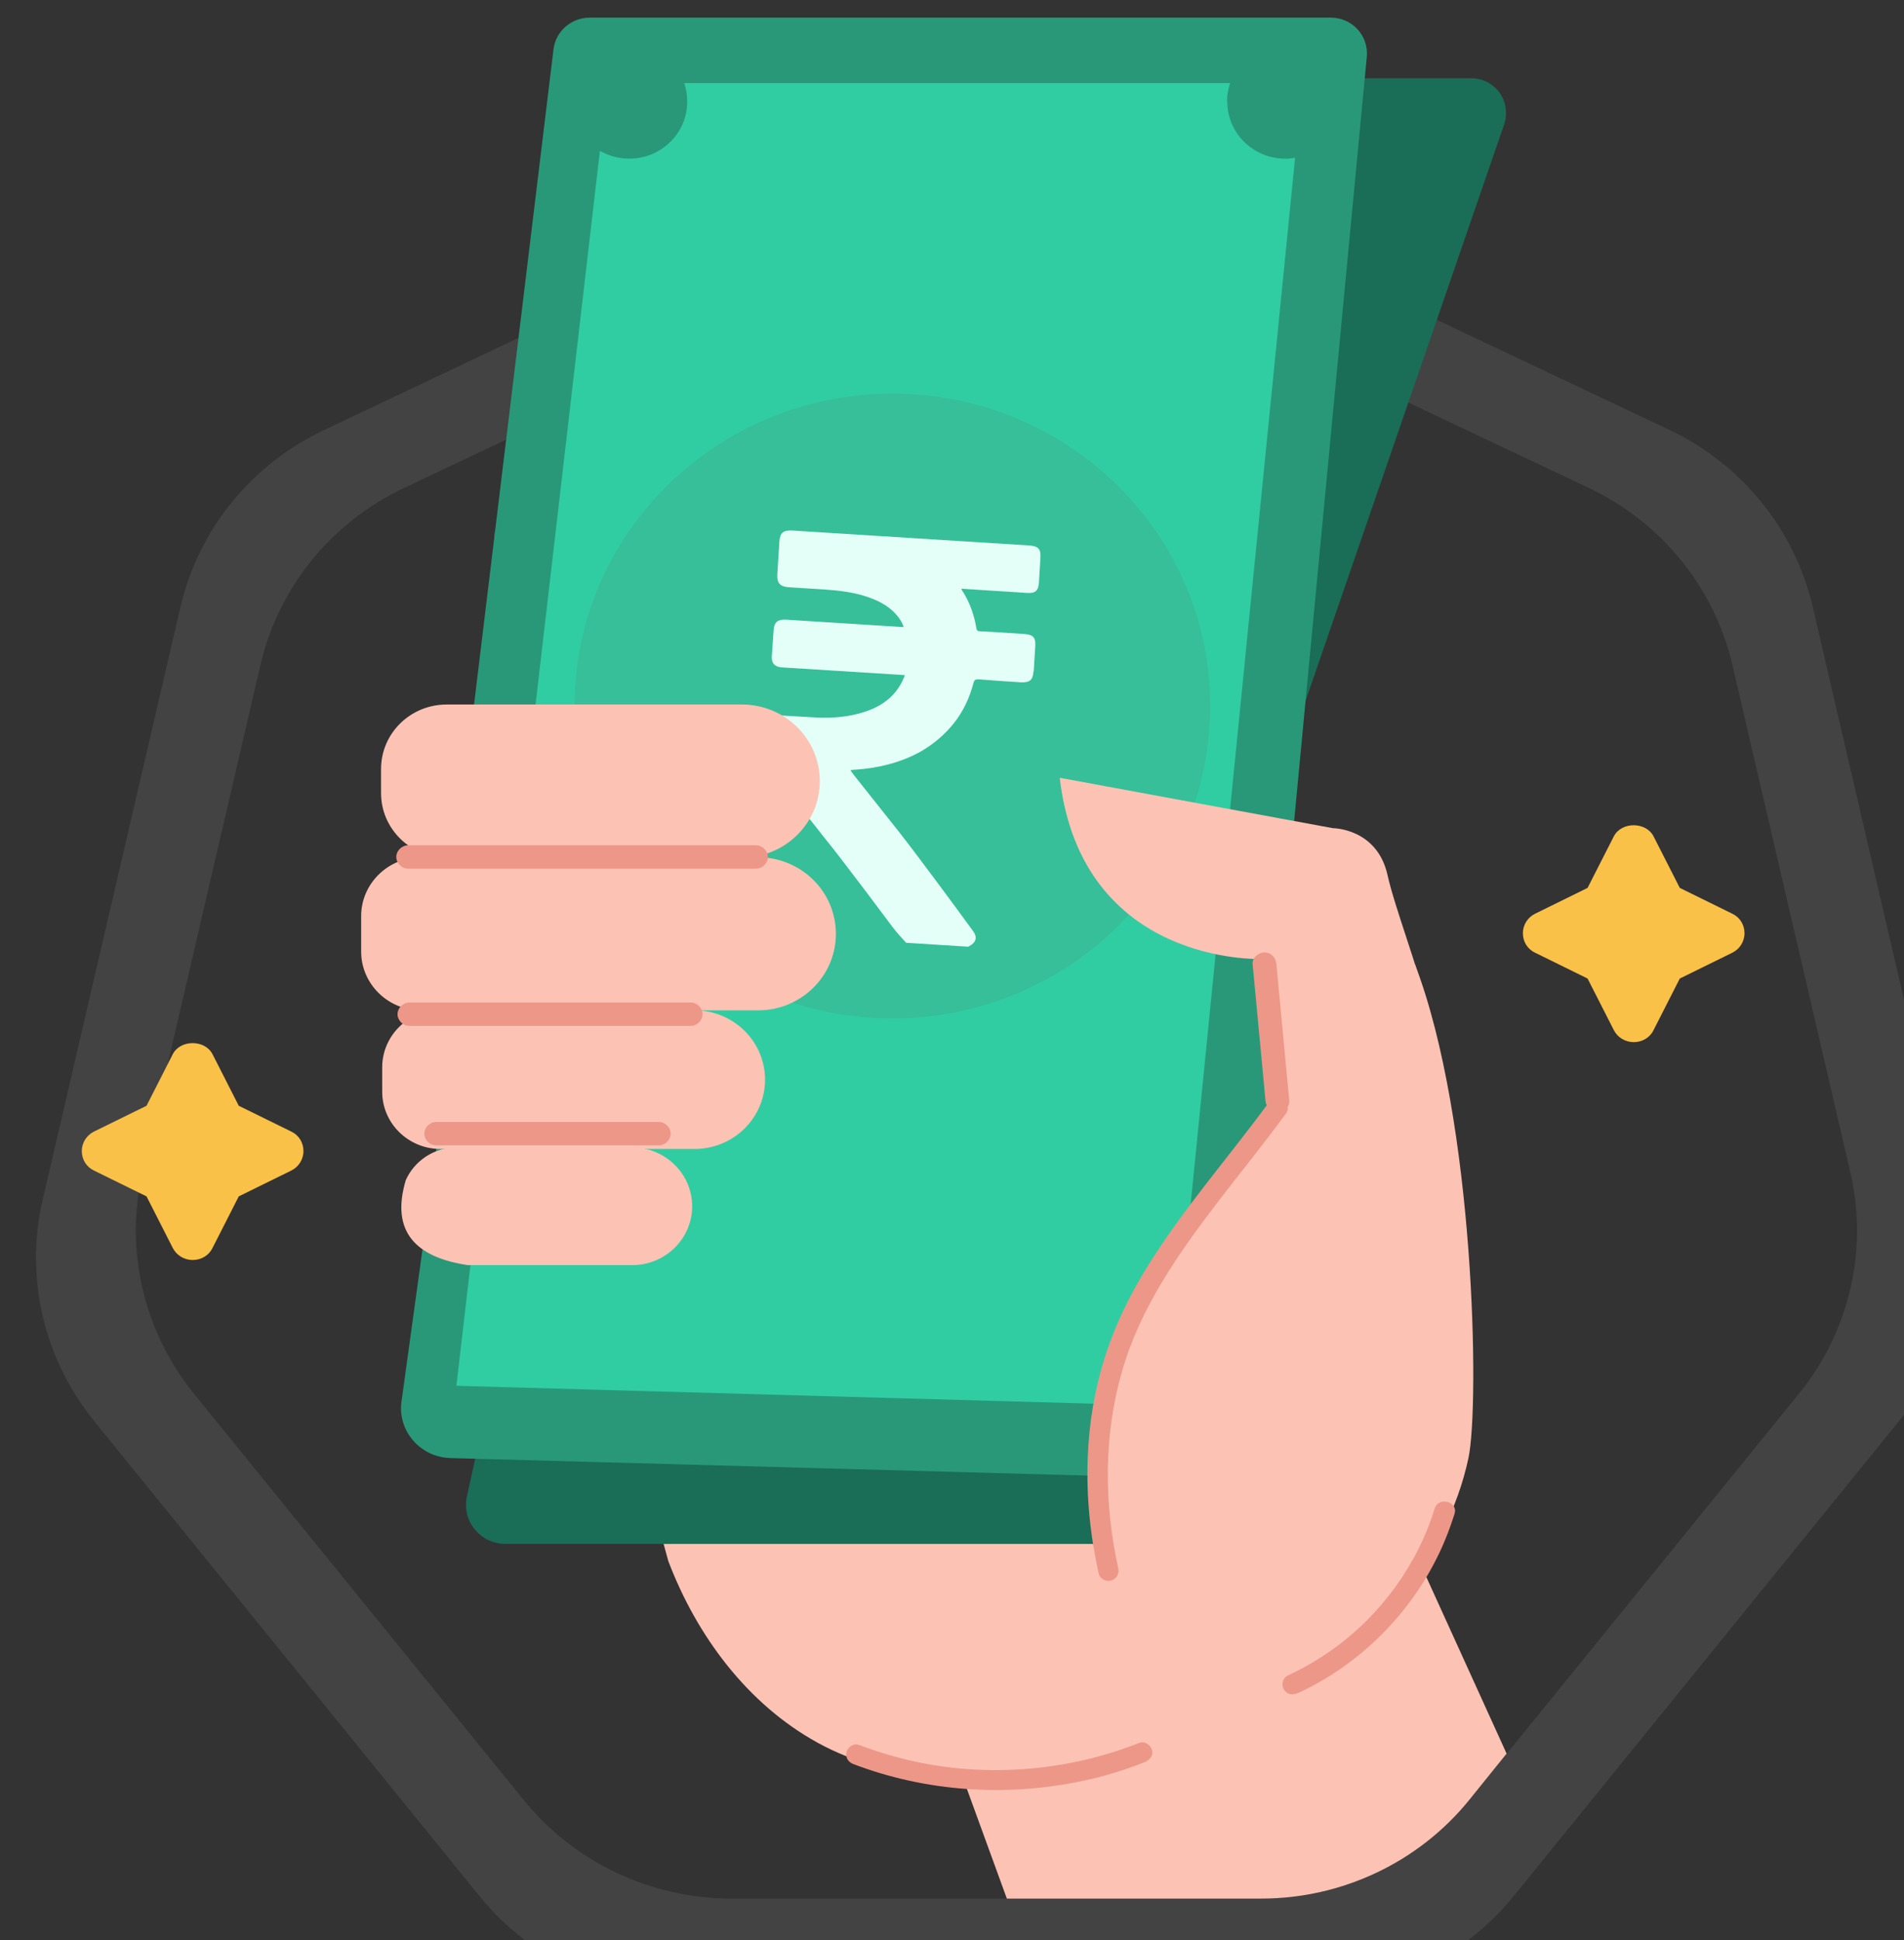 <svg width="53" height="54" viewBox="0 0 53 54" fill="none" xmlns="http://www.w3.org/2000/svg">
<rect x="0" y="0" width="53" height="54" fill="#333333" stroke="none"/>
<path fill-rule="evenodd" clip-rule="evenodd" d="M9.023 11.968L24.524 4.626C26.555 3.665 28.918 3.665 30.949 4.626L46.458 11.959C48.489 12.92 49.96 14.741 50.461 16.896L54.294 33.392C54.795 35.555 54.268 37.819 52.866 39.547L42.133 52.778C40.73 54.507 38.597 55.517 36.345 55.517L19.136 55.517C16.884 55.517 14.751 54.507 13.349 52.778L2.616 39.547C1.213 37.81 0.686 35.547 1.188 33.392L5.021 16.904C5.522 14.741 6.992 12.928 9.023 11.968ZM11.25 13.58L24.525 7.299C26.556 6.338 28.918 6.338 30.949 7.299L44.224 13.58C46.255 14.54 47.725 16.361 48.226 18.516L51.507 32.632C52.008 34.795 51.481 37.059 50.079 38.787L40.892 50.105C39.49 51.834 37.357 52.845 35.105 52.845L20.369 52.845C18.117 52.845 15.984 51.834 14.582 50.105L5.395 38.787C3.993 37.05 3.466 34.787 3.967 32.632L7.248 18.516C7.749 16.353 9.219 14.54 11.25 13.58Z" fill="white" fill-opacity="0.08"/>
<path d="M5.362 35.07C5.124 35.07 4.912 34.936 4.81 34.736L4.079 33.299L2.617 32.581C2.405 32.481 2.277 32.272 2.277 32.038C2.277 31.804 2.413 31.595 2.617 31.495L4.079 30.777L4.81 29.34C5.022 28.931 5.702 28.931 5.915 29.34L6.646 30.777L8.107 31.495C8.32 31.595 8.447 31.804 8.447 32.038C8.447 32.272 8.311 32.481 8.107 32.581L6.646 33.299L5.915 34.736C5.813 34.945 5.6 35.07 5.362 35.07Z" fill="#FAC149"/>
<path d="M45.476 29.006C45.238 29.006 45.025 28.873 44.923 28.672L44.192 27.236L42.731 26.517C42.518 26.417 42.391 26.208 42.391 25.974C42.391 25.741 42.527 25.532 42.731 25.432L44.192 24.713L44.923 23.277C45.136 22.867 45.816 22.867 46.028 23.277L46.759 24.713L48.221 25.432C48.433 25.532 48.56 25.741 48.56 25.974C48.56 26.208 48.425 26.417 48.221 26.517L46.759 27.236L46.028 28.672C45.926 28.881 45.714 29.006 45.476 29.006Z" fill="#FAC149"/>
<path d="M39.007 42.361L25.979 47.222L28.027 52.844L35.106 52.844C37.358 52.844 39.491 51.833 40.893 50.104L41.938 48.809L39.007 42.361Z" fill="#FCC3B4"/>
<path d="M39.388 26.843C41.054 31.186 41.19 39.104 40.876 40.583C40.272 43.406 38.139 45.87 35.394 46.914C35.394 46.914 31.128 47.431 29.216 48.593C27.304 49.754 24.729 49.587 22.766 48.509C20.803 47.431 19.392 45.527 18.602 43.447L17.514 39.463L39.388 26.843Z" fill="#FCC3B4"/>
<path d="M35.269 27.453L36.399 41.803C36.45 42.429 35.941 42.972 35.303 42.972L14.074 42.972C13.369 42.972 12.851 42.337 12.995 41.661L15.579 29.875L35.261 27.453L35.269 27.453Z" fill="#1A6D56"/>
<path d="M13.777 14.807C13.751 15.116 12.706 27.921 12.706 27.921L11.185 38.946C11.032 39.789 11.678 40.566 12.553 40.583L33.212 41.151C33.977 41.176 34.623 40.591 34.674 39.84L36.051 18.975L13.785 14.799L13.777 14.807Z" fill="#299879"/>
<path d="M16.19 28.906L18.17 3.055C18.23 2.554 18.663 2.178 19.173 2.178L40.937 2.178C41.133 2.178 41.32 2.228 41.473 2.328C41.864 2.57 42.017 3.055 41.864 3.481L33.297 28.346C33.297 28.346 25.785 38.72 16.182 28.914L16.19 28.906Z" fill="#1A6D56"/>
<path d="M25.189 34.895C28.98 34.895 32.473 33.592 35.209 31.42L38.047 1.577C38.098 0.992 37.639 0.491 37.045 0.491L16.411 0.491C15.901 0.491 15.467 0.875 15.408 1.368L12.145 28.271C15.043 32.281 19.802 34.895 25.181 34.895L25.189 34.895Z" fill="#299879"/>
<path d="M34.155 2.83C34.155 2.647 34.189 2.48 34.24 2.312L19.045 2.312C19.104 2.48 19.13 2.647 19.13 2.83C19.13 3.707 18.407 4.417 17.515 4.417C17.218 4.417 16.946 4.334 16.699 4.2L12.705 38.571L32.583 39.13L36.05 4.392C35.956 4.409 35.871 4.417 35.778 4.417C34.886 4.417 34.163 3.707 34.163 2.83L34.155 2.83Z" fill="#31CDA2"/>
<path d="M24.841 28.346C29.727 28.346 33.688 24.453 33.688 19.651C33.688 14.849 29.727 10.956 24.841 10.956C19.955 10.956 15.994 14.849 15.994 19.651C15.994 24.453 19.955 28.346 24.841 28.346Z" fill="#36BF99"/>
<path d="M39.917 28.605C39.416 26.767 38.821 25.239 38.625 24.362C38.336 23.051 37.104 23.051 37.104 23.051L29.498 21.648C30.11 26.884 35.107 26.692 35.107 26.692L35.719 33.14C37.283 31.971 38.88 30.242 39.917 28.597L39.917 28.605Z" fill="#FCC3B4"/>
<path d="M28.767 18.699C28.75 18.925 28.665 19 28.427 18.992C28.028 18.966 27.637 18.942 27.237 18.908C27.161 18.908 27.127 18.916 27.101 19C26.991 19.418 26.812 19.81 26.54 20.144C26.285 20.462 25.971 20.721 25.623 20.921C25.062 21.23 24.45 21.38 23.812 21.422C23.779 21.422 23.753 21.422 23.719 21.43C23.71 21.43 23.694 21.43 23.677 21.447C23.71 21.489 23.736 21.531 23.77 21.573C24.186 22.099 24.611 22.633 25.036 23.168C25.402 23.636 25.759 24.12 26.116 24.596C26.447 25.039 26.77 25.482 27.093 25.924C27.212 26.091 27.169 26.233 26.982 26.333C26.974 26.333 26.965 26.342 26.957 26.35L25.223 26.241C25.096 26.099 24.96 25.957 24.849 25.807C24.518 25.373 24.203 24.939 23.881 24.521C23.558 24.095 23.235 23.669 22.903 23.26C22.572 22.834 22.232 22.416 21.892 21.99C21.722 21.781 21.552 21.573 21.373 21.355C21.314 21.288 21.297 21.213 21.297 21.122L21.357 20.178C21.365 19.985 21.484 19.894 21.679 19.91C22.019 19.927 22.351 19.952 22.691 19.969C23.158 19.994 23.625 19.96 24.076 19.81C24.535 19.66 24.909 19.392 25.121 18.95C25.147 18.9 25.164 18.85 25.189 18.791C25.138 18.791 25.104 18.783 25.07 18.783L21.739 18.574C21.552 18.549 21.475 18.457 21.484 18.265L21.535 17.53C21.552 17.321 21.645 17.238 21.866 17.246L25.155 17.455C25.113 17.321 25.045 17.221 24.968 17.129C24.722 16.837 24.39 16.686 24.033 16.578C23.694 16.477 23.345 16.436 22.997 16.411C22.648 16.386 22.3 16.369 21.951 16.344C21.713 16.327 21.628 16.227 21.637 16.001L21.696 15.058C21.713 14.832 21.807 14.757 22.036 14.765L28.665 15.183C28.894 15.2 28.979 15.283 28.962 15.517L28.92 16.219C28.903 16.444 28.818 16.519 28.588 16.503L26.761 16.386C26.778 16.427 26.787 16.453 26.804 16.469C26.999 16.778 27.118 17.121 27.178 17.48C27.186 17.547 27.22 17.572 27.288 17.572C27.696 17.588 28.113 17.622 28.52 17.647C28.759 17.664 28.835 17.747 28.818 17.981L28.776 18.674L28.767 18.699Z" fill="#E4FFF7"/>
<path d="M30.857 43.723C30.338 41.426 30.457 38.996 31.417 36.841C32.378 34.686 34.162 32.757 35.556 30.844L37.587 33.851L37.4 42.921L34.638 44.7L30.857 43.723Z" fill="#FCC3B4"/>
<path d="M35.301 30.71C34.196 32.214 32.956 33.625 31.97 35.204C31.468 36.006 31.052 36.849 30.763 37.751C30.474 38.653 30.312 39.614 30.279 40.566C30.236 41.652 30.346 42.738 30.584 43.798C30.619 43.949 30.788 44.032 30.933 43.99C31.086 43.949 31.162 43.79 31.128 43.648C30.729 41.852 30.721 39.956 31.23 38.177C31.74 36.398 32.803 34.886 33.916 33.433C34.545 32.614 35.191 31.821 35.802 30.986C35.896 30.86 35.828 30.677 35.7 30.602C35.556 30.518 35.403 30.576 35.309 30.702L35.301 30.71Z" fill="#ED9789"/>
<path d="M12.435 19.609L20.652 19.609C21.851 19.609 22.82 20.562 22.82 21.739C22.82 22.917 21.851 23.869 20.652 23.869L12.435 23.869C11.423 23.869 10.607 23.067 10.607 22.073L10.607 21.405C10.607 20.411 11.423 19.609 12.435 19.609Z" fill="#FCC3B4"/>
<path d="M11.719 23.861L21.101 23.861C22.299 23.861 23.268 24.814 23.268 25.991C23.268 27.169 22.299 28.121 21.101 28.121L11.719 28.121C10.801 28.121 10.053 27.386 10.053 26.484L10.053 25.498C10.053 24.596 10.801 23.861 11.719 23.861Z" fill="#FCC3B4"/>
<path d="M12.262 28.121L19.333 28.121C20.42 28.121 21.296 28.99 21.296 30.051C21.296 31.12 20.412 31.98 19.333 31.98L12.262 31.98C11.37 31.98 10.639 31.27 10.639 30.385L10.639 29.708C10.639 28.831 11.361 28.113 12.262 28.113L12.262 28.121Z" fill="#FCC3B4"/>
<path d="M17.61 31.938L12.706 31.938C12.077 31.938 11.533 32.313 11.295 32.848C10.87 34.276 11.567 34.995 13.02 35.212L17.601 35.212C18.519 35.212 19.267 34.477 19.267 33.575C19.267 32.672 18.519 31.938 17.601 31.938L17.61 31.938Z" fill="#FCC3B4"/>
<path d="M11.363 24.179L21.042 24.179C21.221 24.179 21.374 24.029 21.374 23.853C21.374 23.678 21.221 23.527 21.042 23.527L11.363 23.527C11.184 23.527 11.031 23.678 11.031 23.853C11.031 24.029 11.184 24.179 11.363 24.179Z" fill="#ED9789"/>
<path d="M11.398 28.555L19.225 28.555C19.403 28.555 19.556 28.404 19.556 28.229C19.556 28.054 19.403 27.903 19.225 27.903L11.398 27.903C11.22 27.903 11.066 28.054 11.066 28.229C11.066 28.404 11.22 28.555 11.398 28.555Z" fill="#ED9789"/>
<path d="M12.142 31.879L18.337 31.879C18.516 31.879 18.669 31.729 18.669 31.553C18.669 31.378 18.516 31.227 18.337 31.227L12.142 31.227C11.964 31.227 11.811 31.378 11.811 31.553C11.811 31.729 11.964 31.879 12.142 31.879Z" fill="#ED9789"/>
<path d="M23.761 49.102C25.775 49.87 28.018 50.02 30.134 49.569C30.729 49.444 31.307 49.269 31.868 49.043C32.012 48.985 32.114 48.859 32.063 48.701C32.029 48.567 31.859 48.45 31.715 48.509C29.794 49.269 27.644 49.469 25.613 49.06C25.035 48.943 24.466 48.776 23.913 48.567C23.769 48.509 23.599 48.626 23.565 48.759C23.523 48.918 23.616 49.051 23.761 49.102Z" fill="#ED9789"/>
<path d="M36.136 47.122C37.743 46.379 39.094 45.084 39.91 43.531C40.148 43.088 40.335 42.62 40.488 42.136C40.598 41.794 40.046 41.643 39.935 41.986C39.459 43.548 38.431 44.959 37.08 45.92C36.689 46.195 36.273 46.438 35.839 46.638C35.703 46.705 35.661 46.897 35.737 47.022C35.822 47.164 35.983 47.189 36.128 47.122L36.136 47.122Z" fill="#ED9789"/>
<path d="M34.868 26.834L35.183 30.167L35.225 30.635C35.242 30.81 35.37 30.961 35.557 30.961C35.727 30.961 35.905 30.81 35.888 30.635L35.574 27.302L35.531 26.834C35.514 26.659 35.387 26.509 35.2 26.509C35.03 26.509 34.851 26.659 34.868 26.834Z" fill="#ED9789"/>
</svg>
